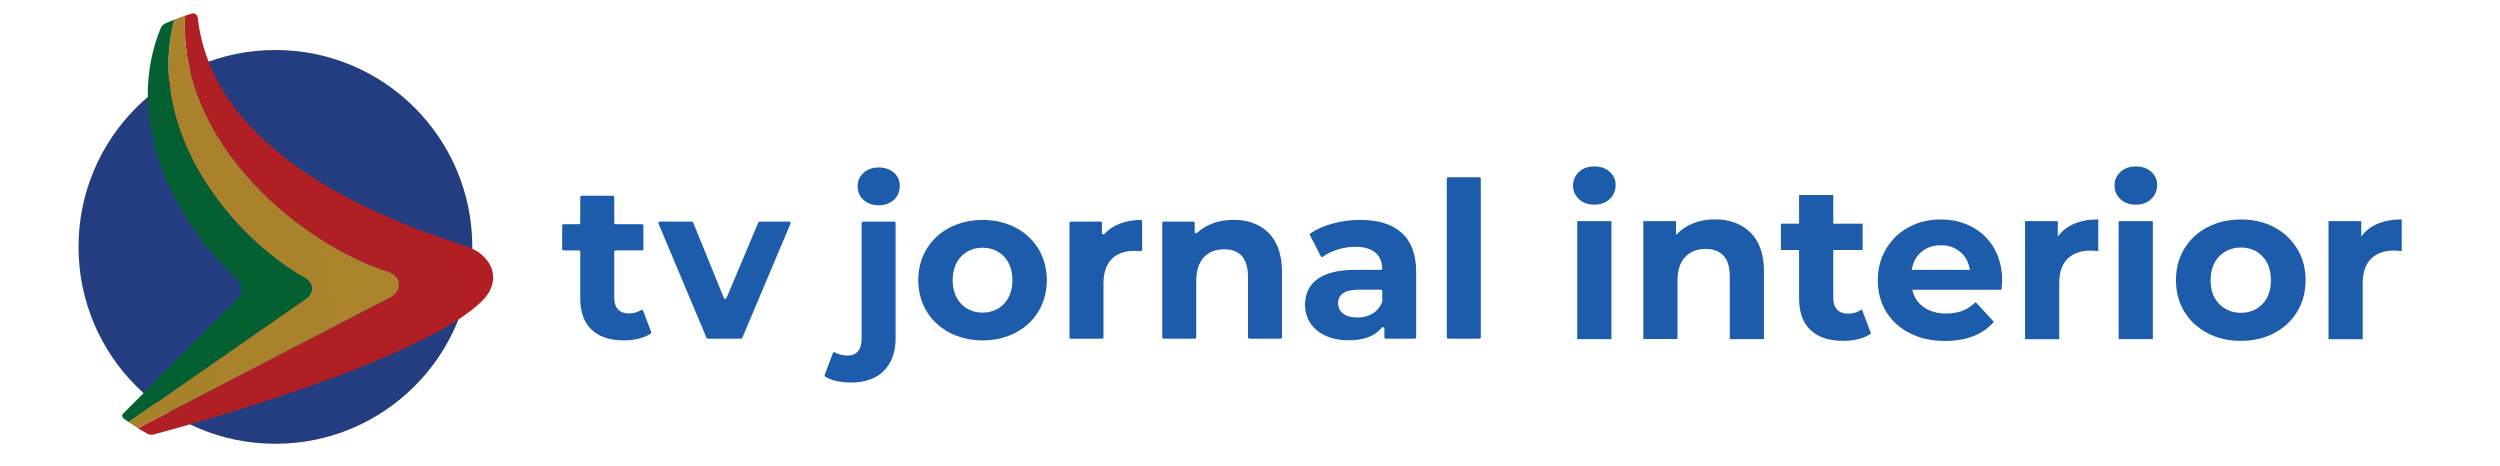 <?xml version="1.0" encoding="utf-8"?>
<!-- Generator: Adobe Illustrator 26.4.1, SVG Export Plug-In . SVG Version: 6.00 Build 0)  -->
<svg version="1.1" id="Layer_1" xmlns="http://www.w3.org/2000/svg" xmlns:xlink="http://www.w3.org/1999/xlink" x="0px" y="0px"
	 viewBox="0 0 273.5 51" style="enable-background:new 0 0 273.5 51;" xml:space="preserve">
<style type="text/css">
	.st0{fill:#0D3054;}
	.st1{fill:#FFFFFF;}
	.st2{fill:url(#SVGID_1_);}
	.st3{fill-rule:evenodd;clip-rule:evenodd;fill:url(#SVGID_00000128474665902369195040000017827446636687014019_);}
	.st4{fill-rule:evenodd;clip-rule:evenodd;fill:url(#SVGID_00000100364661493973794540000000366261106108334746_);}
	.st5{fill-rule:evenodd;clip-rule:evenodd;fill:url(#SVGID_00000160887627407708260550000007644668157949986218_);}
	.st6{fill:url(#SVGID_00000049929980699968172240000000385284235507596945_);}
	.st7{fill-rule:evenodd;clip-rule:evenodd;fill:url(#SVGID_00000134929524950949524710000011717104526123921577_);}
	.st8{fill-rule:evenodd;clip-rule:evenodd;fill:url(#SVGID_00000092427852125940469690000018077608487196671672_);}
	.st9{fill-rule:evenodd;clip-rule:evenodd;fill:url(#SVGID_00000086686399017530410250000008145867414004698283_);}
	.st10{fill:url(#SVGID_00000018197197065820235380000004995531335183759272_);}
	.st11{fill-rule:evenodd;clip-rule:evenodd;fill:url(#SVGID_00000069397575771749705370000001840371084361549998_);}
	.st12{fill-rule:evenodd;clip-rule:evenodd;fill:url(#SVGID_00000004509341976549953000000003135233589217127567_);}
	.st13{fill-rule:evenodd;clip-rule:evenodd;fill:url(#SVGID_00000059270630290287865100000003239821884448776593_);}
	.st14{fill:#1C5CAB;}
	.st15{fill:url(#SVGID_00000169525963121492488810000000680488451423553427_);}
	.st16{fill-rule:evenodd;clip-rule:evenodd;fill:url(#SVGID_00000073701322171157147000000013542239474412799623_);}
	.st17{fill-rule:evenodd;clip-rule:evenodd;fill:url(#SVGID_00000116214311992154443280000004087662227388985526_);}
	.st18{fill-rule:evenodd;clip-rule:evenodd;fill:url(#SVGID_00000135669377133032404950000007062175198114432142_);}
	.st19{fill:url(#SVGID_00000176731708401295631480000014334564304534743737_);}
	.st20{fill-rule:evenodd;clip-rule:evenodd;fill:url(#SVGID_00000095319916911748614500000008629138301892146364_);}
	.st21{fill-rule:evenodd;clip-rule:evenodd;fill:url(#SVGID_00000000907882196148029400000006493187920358140580_);}
	.st22{fill-rule:evenodd;clip-rule:evenodd;fill:url(#SVGID_00000049196632695914521230000009151243113963474560_);}
	.st23{fill:#1C5CA9;}
	.st24{fill:url(#SVGID_00000084513032794603386720000009483731448381034154_);}
	.st25{fill-rule:evenodd;clip-rule:evenodd;fill:url(#SVGID_00000122721173237061836660000000504524662769563294_);}
	.st26{fill-rule:evenodd;clip-rule:evenodd;fill:url(#SVGID_00000106841834673253129750000000407533445982139015_);}
	.st27{fill-rule:evenodd;clip-rule:evenodd;fill:url(#SVGID_00000069397035727885025650000007329805650223758765_);}
</style>
<g>
	<path class="st14" d="M71.24,36.31c0.03,0.07,0,0.15-0.06,0.19c-0.76,0.5-1.83,0.74-2.92,0.74c-3.02,0-4.78-1.55-4.78-4.59v-5.1
		c0-0.09-0.07-0.16-0.16-0.16h-1.66c-0.09,0-0.16-0.07-0.16-0.16v-2.54c0-0.09,0.07-0.16,0.16-0.16h1.66c0.09,0,0.16-0.07,0.16-0.16
		v-2.8c0-0.09,0.07-0.16,0.16-0.16h3.4c0.09,0,0.16,0.07,0.16,0.16v2.8c0,0.09,0.07,0.16,0.16,0.16h2.87c0.09,0,0.16,0.07,0.16,0.16
		v2.54c0,0.09-0.07,0.16-0.16,0.16h-2.87c-0.09,0-0.16,0.07-0.16,0.16v5.05c0,1.09,0.59,1.69,1.59,1.69c0.48,0,0.96-0.13,1.34-0.37
		c0.08-0.05,0.19-0.02,0.23,0.08L71.24,36.31z"/>
	<path class="st14" d="M86.48,24.46l-5.27,12.49c-0.02,0.06-0.08,0.1-0.15,0.1h-3.62c-0.06,0-0.12-0.04-0.15-0.1l-5.25-12.49
		c-0.04-0.1,0.03-0.22,0.15-0.22h3.49c0.06,0,0.12,0.04,0.15,0.1l3.36,8.26c0.05,0.13,0.24,0.13,0.29,0l3.48-8.26
		c0.02-0.06,0.08-0.1,0.15-0.1h3.23C86.44,24.24,86.52,24.36,86.48,24.46z"/>
	<path class="st14" d="M90.22,41.02l0.89-2.39c0.03-0.09,0.14-0.13,0.22-0.08c0.38,0.22,0.87,0.35,1.41,0.35
		c0.93,0,1.52-0.6,1.52-1.86V24.4c0-0.09,0.07-0.16,0.16-0.16h3.4c0.09,0,0.16,0.07,0.16,0.16v12.62c0,2.95-1.74,4.83-4.83,4.83
		c-1.09,0-2.15-0.19-2.87-0.64C90.22,41.17,90.19,41.09,90.22,41.02z M93.82,20.39c0-1.17,0.93-2.07,2.31-2.07
		c1.38,0,2.31,0.86,2.31,2c0,1.24-0.93,2.14-2.31,2.14C94.75,22.46,93.82,21.55,93.82,20.39z"/>
	<path class="st14" d="M100.46,30.65c0-3.86,2.97-6.59,7.04-6.59s7.02,2.74,7.02,6.59s-2.95,6.59-7.02,6.59
		S100.46,34.5,100.46,30.65z M110.76,30.65c0-2.21-1.4-3.55-3.26-3.55c-1.86,0-3.28,1.33-3.28,3.55s1.43,3.55,3.28,3.55
		C109.36,34.19,110.76,32.86,110.76,30.65z"/>
	<path class="st14" d="M124.95,24.21v3.1c0,0.09-0.08,0.16-0.17,0.16c-0.23-0.02-0.43-0.03-0.66-0.03c-2.05,0-3.4,1.12-3.4,3.57
		v5.89c0,0.09-0.07,0.16-0.16,0.16h-3.4c-0.09,0-0.16-0.07-0.16-0.16V24.4c0-0.09,0.07-0.16,0.16-0.16h3.23
		c0.09,0,0.16,0.07,0.16,0.16v1.09c0,0.14,0.18,0.21,0.27,0.11c0.9-0.99,2.26-1.51,3.97-1.54
		C124.87,24.05,124.95,24.13,124.95,24.21z"/>
	<path class="st14" d="M140.25,29.72v7.17c0,0.09-0.07,0.16-0.16,0.16h-3.4c-0.09,0-0.16-0.07-0.16-0.16v-6.6
		c0-2.07-0.95-3.02-2.59-3.02c-1.78,0-3.07,1.09-3.07,3.45v6.17c0,0.09-0.07,0.16-0.16,0.16h-3.4c-0.09,0-0.16-0.07-0.16-0.16V24.4
		c0-0.09,0.07-0.16,0.16-0.16h3.23c0.09,0,0.16,0.07,0.16,0.16v0.96c0,0.14,0.16,0.21,0.27,0.11c0.99-0.92,2.38-1.42,3.97-1.42
		C137.96,24.05,140.25,25.81,140.25,29.72z"/>
	<path class="st14" d="M154.93,29.74v7.15c0,0.09-0.07,0.16-0.16,0.16h-3.16c-0.09,0-0.16-0.07-0.16-0.16v-0.94
		c0-0.15-0.19-0.21-0.28-0.1c-0.74,0.91-1.97,1.38-3.62,1.38c-3,0-4.78-1.67-4.78-3.88c0-2.26,1.59-3.83,5.5-3.83h2.79
		c0.09,0,0.16-0.07,0.16-0.16c-0.06-1.5-1.02-2.36-2.95-2.36c-1.29,0-2.61,0.41-3.54,1.08c-0.08,0.06-0.19,0.03-0.24-0.05l-1.18-2.3
		c-0.04-0.07-0.02-0.16,0.05-0.2c1.4-0.95,3.42-1.47,5.41-1.47C152.67,24.05,154.93,25.86,154.93,29.74z M151.22,32.97v-1.12
		c0-0.09-0.07-0.16-0.16-0.16h-2.39c-1.74,0-2.28,0.64-2.28,1.5c0,0.93,0.79,1.55,2.09,1.55c1.23,0,2.29-0.56,2.73-1.71
		C151.22,33.01,151.22,32.99,151.22,32.97z"/>
	<path class="st14" d="M158.44,19.39h3.4c0.09,0,0.16,0.07,0.16,0.16v17.34c0,0.09-0.07,0.16-0.16,0.16h-3.4
		c-0.09,0-0.16-0.07-0.16-0.16V19.55C158.29,19.46,158.36,19.39,158.44,19.39z"/>
	<linearGradient id="SVGID_1_" gradientUnits="SpaceOnUse" x1="-2.353" y1="34.41" x2="60.829" y2="20.019">
		<stop  offset="0" style="stop-color:#253A7E"/>
		<stop  offset="0.3" style="stop-color:#233F83"/>
		<stop  offset="1" style="stop-color:#2585C7"/>
	</linearGradient>
	<circle class="st2" cx="30.13" cy="27.01" r="21.54"/>
	<g>
		
			<linearGradient id="SVGID_00000134218944338473030260000009175503224918306957_" gradientUnits="SpaceOnUse" x1="38.462" y1="17.277" x2="-26.011" y2="44.843">
			<stop  offset="1.614687e-07" style="stop-color:#EC2024"/>
			<stop  offset="0.35" style="stop-color:#B42025"/>
			<stop  offset="1" style="stop-color:#861719"/>
		</linearGradient>
		<path style="fill-rule:evenodd;clip-rule:evenodd;fill:url(#SVGID_00000134218944338473030260000009175503224918306957_);" d="
			M15.09,46.84l27.65-14.32c1.34-0.69,1.15-2.32-0.26-2.77c-9.44-2.98-23-13.97-22.23-28.03c0.24-0.08,0.47-0.16,0.71-0.23
			c0.31-0.1,0.63,0.11,0.67,0.43c1.6,14.37,18.71,21.61,29.36,25.01c0.71,0.23,1.37,0.68,1.38,0.68c2.04,1.46,1.99,3.65,0.49,5.19
			c-6.48,6.66-32.66,13.82-36.04,14.73c-0.23,0.06-0.48,0.03-0.69-0.08C15.77,47.25,15.42,47.05,15.09,46.84"/>
		
			<linearGradient id="SVGID_00000063607058930283225830000000494391379482985141_" gradientUnits="SpaceOnUse" x1="30.338" y1="20.564" x2="-9.44" y2="32.223">
			<stop  offset="2.589957e-04" style="stop-color:#F8D10A"/>
			<stop  offset="0.35" style="stop-color:#BC902D"/>
			<stop  offset="1" style="stop-color:#806528"/>
		</linearGradient>
		<path style="fill-rule:evenodd;clip-rule:evenodd;fill:url(#SVGID_00000063607058930283225830000000494391379482985141_);" d="
			M14.07,46.17l19.37-13.47c0.46-0.32,0.68-0.73,0.68-1.13c0-0.45-0.28-0.9-0.82-1.2C25.54,26.01,15.86,14.5,19.07,2.15
			c0.39-0.16,0.78-0.3,1.18-0.44c-0.76,14.07,12.79,25.05,22.23,28.03c1.41,0.45,1.6,2.08,0.26,2.77L15.09,46.84
			C14.74,46.63,14.4,46.4,14.07,46.17"/>
		
			<linearGradient id="SVGID_00000089534027699360748650000015904530367309604786_" gradientUnits="SpaceOnUse" x1="41.924" y1="22.532" x2="4.151" y2="24.956">
			<stop  offset="0" style="stop-color:#42B549"/>
			<stop  offset="1" style="stop-color:#046031"/>
		</linearGradient>
		<path style="fill-rule:evenodd;clip-rule:evenodd;fill:url(#SVGID_00000089534027699360748650000015904530367309604786_);" d="
			M13.5,45.76c-0.16-0.12-0.18-0.36-0.04-0.5l12.38-12.38c0.78-0.78,0.76-1.75,0.01-2.44c-0.27-0.25-0.56-0.54-0.82-0.8
			c-6.75-6.7-11.31-17.12-7.45-26.56c0.09-0.22,0.26-0.4,0.48-0.5c0.33-0.15,0.66-0.29,1-0.42c-3.2,12.35,6.48,23.86,14.24,28.22
			c0.54,0.3,0.82,0.75,0.82,1.2c0,0.4-0.22,0.81-0.68,1.13L14.07,46.17L13.5,45.76z"/>
	</g>
</g>
<g>
	<g>
		<g>
			<path class="st14" d="M172.74,21.79c-0.43-0.4-0.65-0.9-0.65-1.49s0.22-1.09,0.65-1.49c0.43-0.4,0.99-0.6,1.68-0.6
				s1.25,0.19,1.68,0.58s0.65,0.86,0.65,1.44c0,0.62-0.22,1.14-0.65,1.55c-0.43,0.41-0.99,0.61-1.68,0.61S173.18,22.19,172.74,21.79
				z M172.55,24.19h3.74V37.1h-3.74V24.19z"/>
		</g>
		<g>
			<path class="st14" d="M191.5,25.44c0.98,0.96,1.48,2.38,1.48,4.27v7.39h-3.74v-6.82c0-1.02-0.22-1.79-0.67-2.29
				c-0.45-0.5-1.1-0.76-1.95-0.76c-0.94,0-1.7,0.29-2.26,0.88c-0.56,0.58-0.84,1.45-0.84,2.6v6.38h-3.74V24.19h3.58v1.51
				c0.5-0.54,1.11-0.96,1.85-1.26c0.74-0.3,1.54-0.44,2.42-0.44C189.22,24,190.52,24.48,191.5,25.44z"/>
		</g>
		<g>
			<path class="st14" d="M204.69,36.48c-0.37,0.27-0.82,0.48-1.36,0.61c-0.54,0.14-1.1,0.2-1.69,0.2c-1.54,0-2.72-0.39-3.56-1.18
				c-0.84-0.78-1.26-1.94-1.26-3.46v-5.3h-1.99v-2.88h1.99v-3.14h3.74v3.14h3.21v2.88h-3.21v5.26c0,0.54,0.14,0.96,0.42,1.26
				c0.28,0.3,0.68,0.44,1.19,0.44c0.59,0,1.1-0.16,1.51-0.48L204.69,36.48z"/>
		</g>
		<g>
			<path class="st14" d="M218.97,31.7h-9.77c0.18,0.8,0.59,1.43,1.25,1.9c0.66,0.46,1.47,0.7,2.45,0.7c0.67,0,1.27-0.1,1.79-0.3
				s1-0.52,1.45-0.95l1.99,2.16c-1.22,1.39-2.99,2.09-5.33,2.09c-1.46,0-2.75-0.28-3.87-0.85c-1.12-0.57-1.98-1.36-2.59-2.36
				c-0.61-1.01-0.91-2.15-0.91-3.43c0-1.26,0.3-2.4,0.9-3.42s1.42-1.81,2.47-2.38c1.05-0.57,2.22-0.85,3.52-0.85
				c1.26,0,2.41,0.27,3.43,0.82c1.02,0.54,1.83,1.32,2.41,2.34c0.58,1.02,0.88,2.2,0.88,3.54C219.04,30.74,219.02,31.08,218.97,31.7
				z M210.21,27.55c-0.58,0.48-0.93,1.14-1.06,1.97h6.36c-0.13-0.82-0.48-1.47-1.06-1.96c-0.58-0.49-1.28-0.73-2.11-0.73
				C211.5,26.83,210.78,27.07,210.21,27.55z"/>
		</g>
		<g>
			<path class="st14" d="M226.92,24.48c0.76-0.32,1.64-0.48,2.63-0.48v3.46c-0.42-0.03-0.7-0.05-0.84-0.05
				c-1.07,0-1.91,0.3-2.52,0.9s-0.91,1.5-0.91,2.7v6.1h-3.74V24.19h3.58v1.7C225.56,25.27,226.16,24.8,226.92,24.48z"/>
		</g>
		<g>
			<path class="st14" d="M231.98,21.79c-0.43-0.4-0.65-0.9-0.65-1.49s0.21-1.09,0.65-1.49c0.43-0.4,0.99-0.6,1.68-0.6
				c0.69,0,1.25,0.19,1.68,0.58s0.65,0.86,0.65,1.44c0,0.62-0.22,1.14-0.65,1.55c-0.43,0.41-0.99,0.61-1.68,0.61
				C232.97,22.39,232.41,22.19,231.98,21.79z M231.78,24.19h3.74V37.1h-3.74V24.19z"/>
		</g>
		<g>
			<path class="st14" d="M241.49,36.44c-1.08-0.57-1.92-1.36-2.53-2.36c-0.61-1.01-0.91-2.15-0.91-3.43c0-1.28,0.3-2.42,0.91-3.43
				c0.61-1.01,1.45-1.8,2.53-2.36s2.3-0.85,3.66-0.85s2.58,0.28,3.65,0.85s1.91,1.36,2.52,2.36c0.61,1.01,0.91,2.15,0.91,3.43
				c0,1.28-0.3,2.42-0.91,3.43c-0.61,1.01-1.45,1.8-2.52,2.36c-1.07,0.57-2.29,0.85-3.65,0.85S242.57,37.01,241.49,36.44z
				 M247.52,33.25c0.62-0.65,0.92-1.52,0.92-2.6c0-1.09-0.31-1.96-0.92-2.6c-0.62-0.65-1.4-0.97-2.36-0.97s-1.75,0.32-2.38,0.97
				s-0.94,1.52-0.94,2.6c0,1.09,0.31,1.96,0.94,2.6s1.42,0.97,2.38,0.97S246.9,33.9,247.52,33.25z"/>
		</g>
		<g>
			<path class="st14" d="M260.12,24.48c0.76-0.32,1.64-0.48,2.63-0.48v3.46c-0.42-0.03-0.7-0.05-0.84-0.05
				c-1.07,0-1.91,0.3-2.52,0.9s-0.91,1.5-0.91,2.7v6.1h-3.74V24.19h3.58v1.7C258.75,25.27,259.35,24.8,260.12,24.48z"/>
		</g>
	</g>
</g>
</svg>
